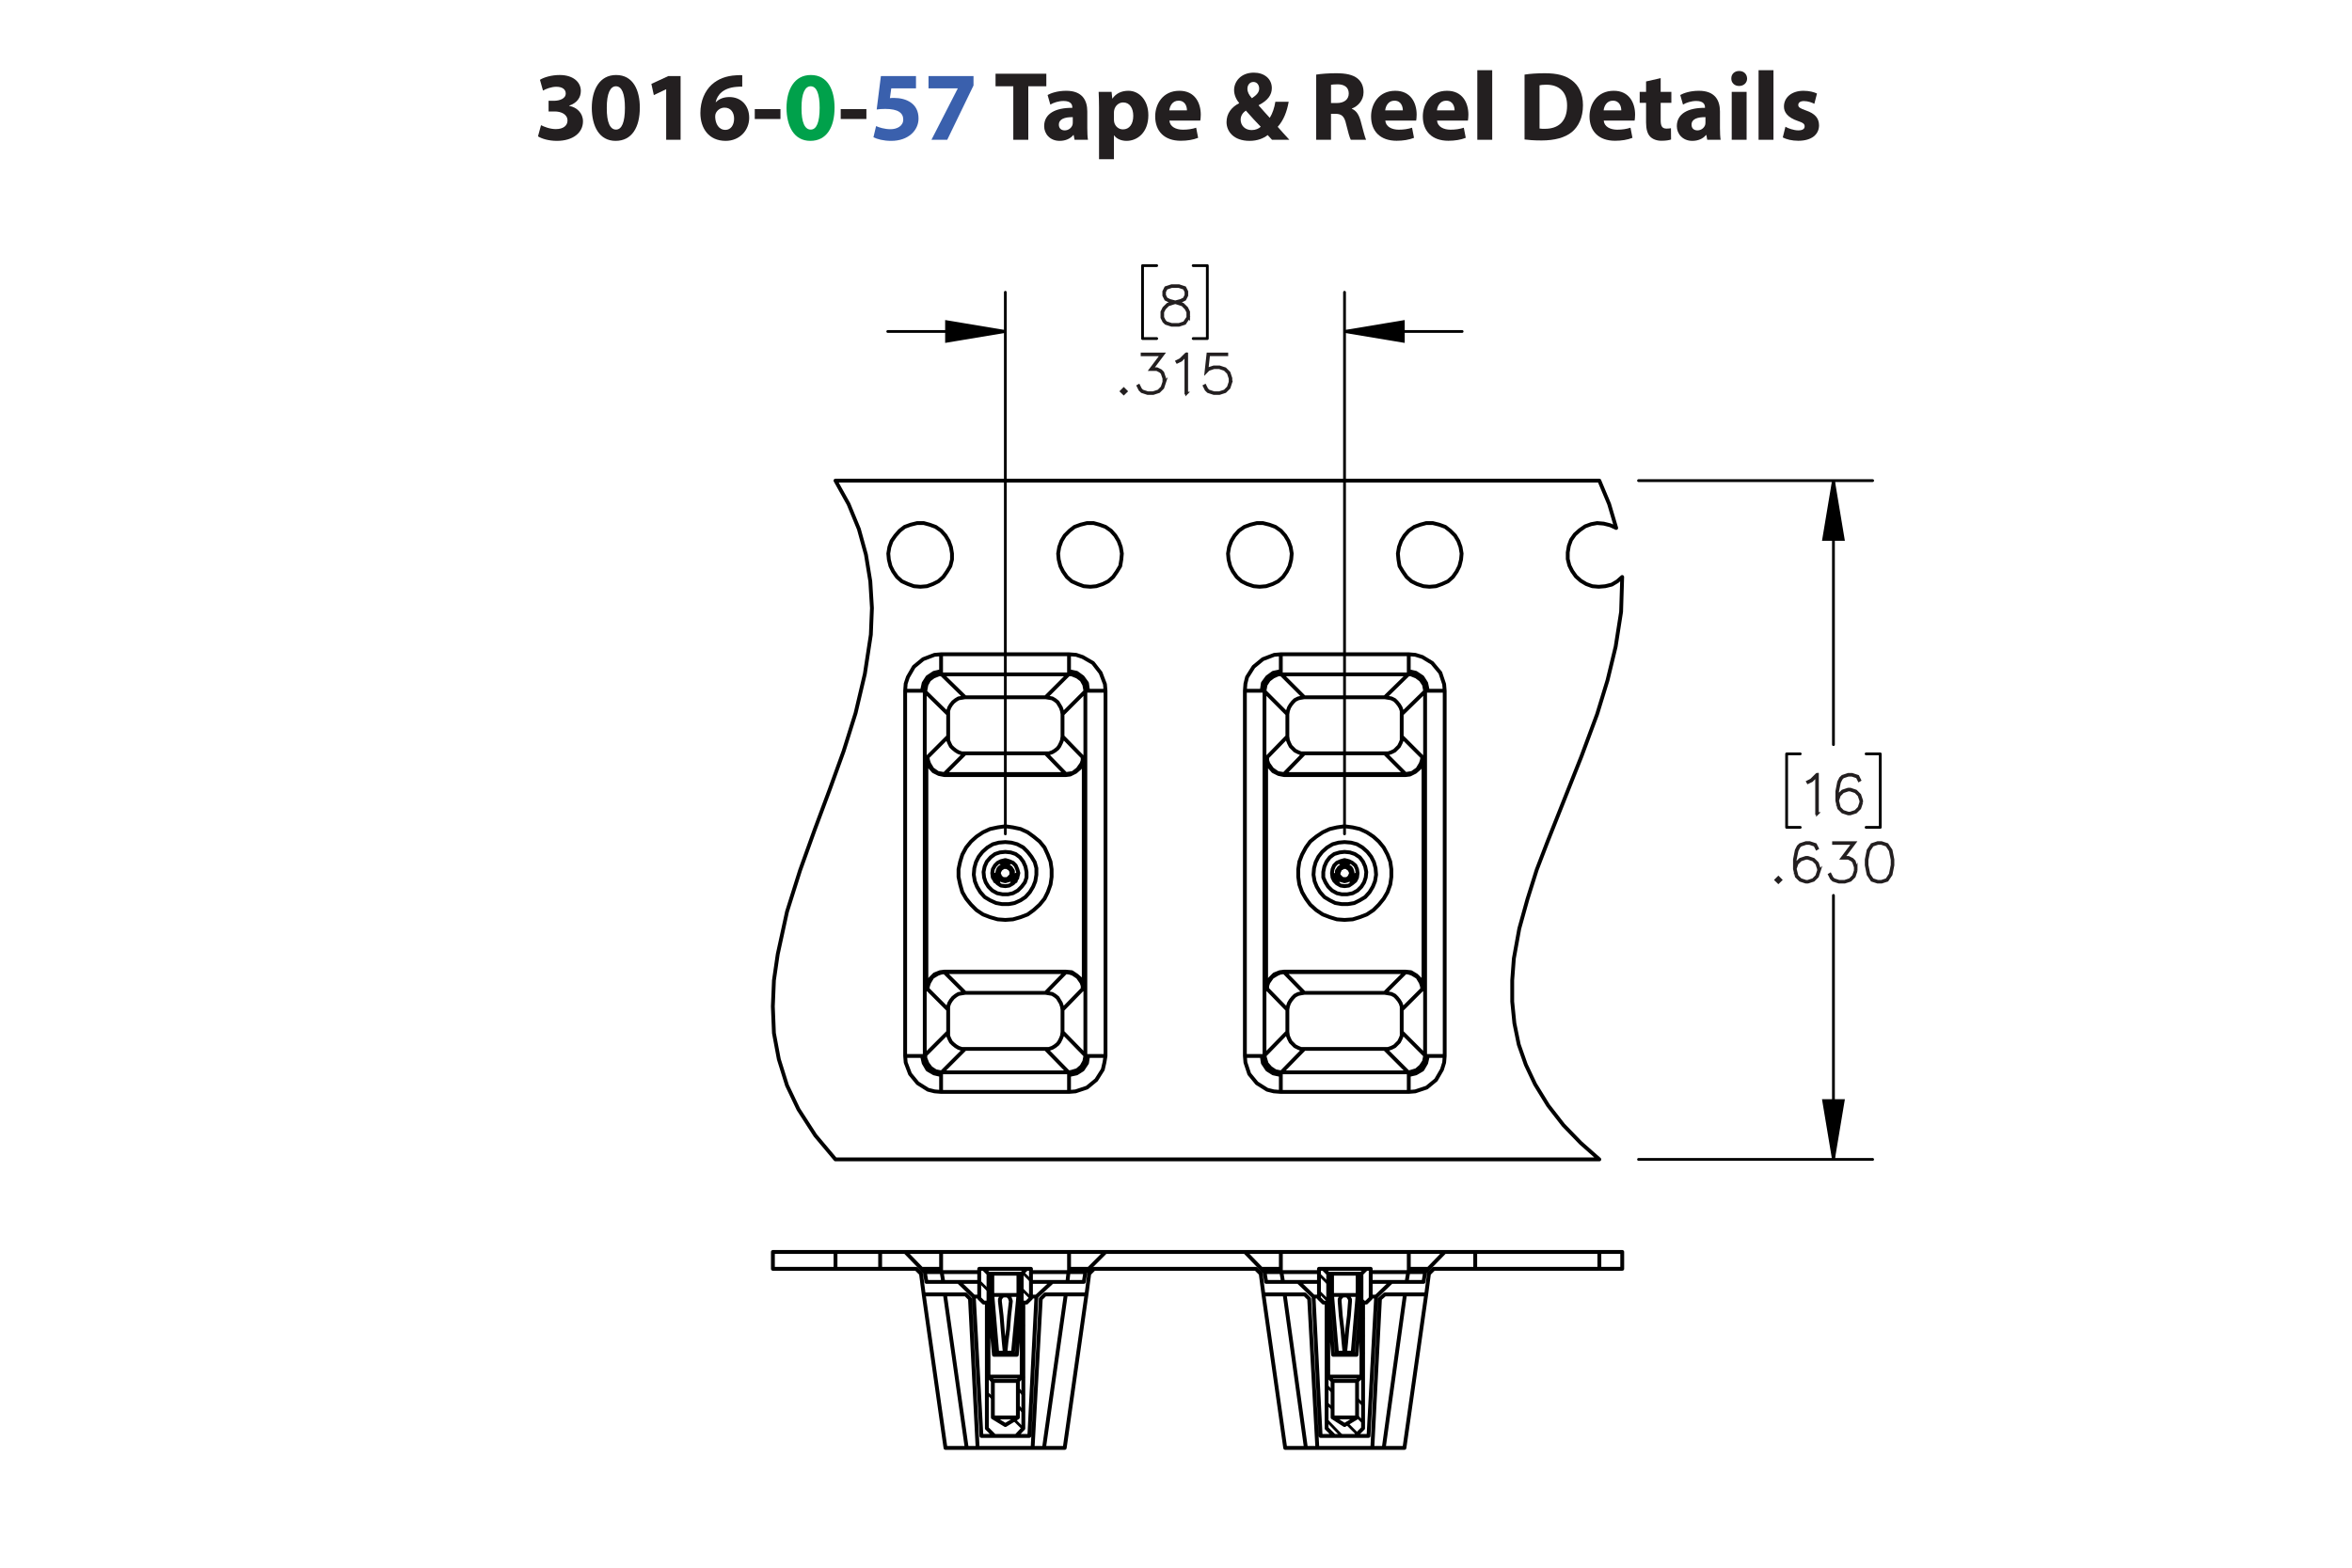 <?xml version="1.0" encoding="UTF-8"?><svg id="Layer_1" xmlns="http://www.w3.org/2000/svg" viewBox="0 0 432 288"><defs><style>.cls-1{stroke:#231f20;stroke-width:.5px;}.cls-1,.cls-2{stroke-miterlimit:10;}.cls-3,.cls-2{stroke-width:.51px;}.cls-3,.cls-2,.cls-4,.cls-5{fill:none;stroke:#000;}.cls-3,.cls-4,.cls-5{stroke-linecap:round;stroke-linejoin:round;}.cls-4{stroke-width:.7px;}.cls-5{stroke-width:.709px;}.cls-6{fill:#00a14b;}.cls-7{fill:#231f20;}.cls-8{fill:#3a60ad;}</style></defs><g><path class="cls-7" d="m99.373,22.997c.486.252,1.603.72,2.719.72,1.423,0,2.143-.685,2.143-1.567,0-1.152-1.152-1.674-2.359-1.674h-1.116v-1.962h1.062c.918-.018,2.089-.36,2.089-1.351,0-.702-.576-1.224-1.728-1.224-.955,0-1.962.414-2.449.702l-.558-1.981c.702-.45,2.106-.882,3.619-.882,2.502,0,3.889,1.315,3.889,2.917,0,1.243-.702,2.215-2.143,2.719v.036c1.404.252,2.539,1.315,2.539,2.845,0,2.07-1.819,3.583-4.79,3.583-1.512,0-2.791-.397-3.475-.829l.558-2.052Z"/><path class="cls-7" d="m117.519,19.774c0,3.619-1.458,6.104-4.447,6.104-3.025,0-4.357-2.719-4.375-6.032,0-3.385,1.44-6.067,4.465-6.067,3.133,0,4.357,2.791,4.357,5.996Zm-6.068.072c-.018,2.683.63,3.961,1.692,3.961s1.639-1.333,1.639-3.997c0-2.593-.558-3.961-1.657-3.961-1.008,0-1.692,1.278-1.674,3.997Z"/><path class="cls-7" d="m122.359,16.407h-.036l-2.233,1.062-.45-2.053,3.097-1.44h2.269v11.704h-2.647v-9.273Z"/><path class="cls-7" d="m136.329,15.921c-.306-.018-.63,0-1.062.036-2.431.198-3.511,1.44-3.817,2.809h.054c.576-.594,1.387-.936,2.485-.936,1.963,0,3.619,1.387,3.619,3.817,0,2.323-1.783,4.231-4.321,4.231-3.115,0-4.646-2.323-4.646-5.114,0-2.197.81-4.033,2.071-5.204,1.17-1.062,2.683-1.638,4.519-1.728.504-.036.829-.036,1.099-.018v2.107Zm-1.495,5.87c0-1.081-.576-2.017-1.747-2.017-.738,0-1.35.45-1.62,1.044-.072.144-.108.36-.108.684.054,1.242.648,2.359,1.891,2.359.973,0,1.585-.882,1.585-2.071Z"/><path class="cls-7" d="m143.348,20.044v1.818h-4.717v-1.818h4.717Z"/><path class="cls-6" d="m153.285,19.774c0,3.619-1.458,6.104-4.447,6.104-3.025,0-4.357-2.719-4.375-6.032,0-3.385,1.44-6.067,4.465-6.067,3.133,0,4.357,2.791,4.357,5.996Zm-6.068.072c-.018,2.683.63,3.961,1.692,3.961s1.639-1.333,1.639-3.997c0-2.593-.558-3.961-1.657-3.961-1.008,0-1.692,1.278-1.674,3.997Z"/><path class="cls-7" d="m159.134,20.044v1.818h-4.718v-1.818h4.718Z"/><path class="cls-8" d="m168.242,16.227h-4.537l-.252,1.8c.252-.036.468-.036.756-.036,1.117,0,2.251.252,3.079.847.882.594,1.422,1.566,1.422,2.935,0,2.179-1.873,4.106-5.023,4.106-1.422,0-2.611-.324-3.259-.666l.486-2.052c.522.252,1.585.576,2.647.576,1.134,0,2.341-.54,2.341-1.783,0-1.206-.955-1.945-3.295-1.945-.648,0-1.099.036-1.585.108l.774-6.14h6.446v2.251Z"/><path class="cls-8" d="m178.809,13.976v1.728l-4.826,9.975h-2.899l4.826-9.417v-.036h-5.366v-2.251h8.265Z"/><path class="cls-7" d="m186.115,15.849h-3.259v-2.305h9.327v2.305h-3.313v9.831h-2.754v-9.831Z"/><path class="cls-7" d="m197.366,25.68l-.162-.882h-.054c-.576.702-1.477,1.081-2.521,1.081-1.783,0-2.845-1.296-2.845-2.701,0-2.287,2.053-3.385,5.168-3.367v-.126c0-.468-.252-1.134-1.602-1.134-.9,0-1.855.306-2.431.666l-.504-1.765c.612-.342,1.818-.774,3.421-.774,2.935,0,3.871,1.728,3.871,3.799v3.061c0,.846.036,1.656.126,2.143h-2.466Zm-.324-4.159c-1.44-.018-2.557.324-2.557,1.386,0,.702.468,1.044,1.08,1.044.684,0,1.243-.45,1.422-1.008.036-.144.054-.306.054-.468v-.954Z"/><path class="cls-7" d="m201.864,19.828c0-1.152-.036-2.143-.072-2.953h2.377l.127,1.225h.036c.648-.936,1.657-1.423,2.935-1.423,1.927,0,3.655,1.675,3.655,4.483,0,3.205-2.035,4.718-3.998,4.718-1.062,0-1.891-.432-2.287-1.008h-.036v4.375h-2.737v-9.416Zm2.737,2.07c0,.216.018.414.054.576.18.738.81,1.296,1.603,1.296,1.188,0,1.891-.99,1.891-2.485,0-1.404-.63-2.466-1.855-2.466-.774,0-1.458.576-1.639,1.386-.036.144-.054.324-.054.486v1.206Z"/><path class="cls-7" d="m214.789,22.15c.09,1.135,1.206,1.675,2.485,1.675.936,0,1.692-.126,2.431-.36l.36,1.855c-.9.36-1.999.54-3.188.54-2.989,0-4.699-1.728-4.699-4.483,0-2.233,1.386-4.7,4.447-4.7,2.845,0,3.926,2.215,3.926,4.394,0,.468-.055.882-.091,1.08h-5.671Zm3.223-1.872c0-.666-.288-1.783-1.549-1.783-1.152,0-1.621,1.044-1.692,1.783h3.241Z"/><path class="cls-7" d="m233.636,25.68c-.252-.27-.504-.54-.792-.864-.792.612-1.891,1.062-3.331,1.062-2.935,0-4.231-1.747-4.231-3.439,0-1.602.919-2.754,2.305-3.475v-.072c-.521-.576-.918-1.477-.918-2.341,0-1.53,1.206-3.205,3.637-3.205,1.873,0,3.295,1.098,3.295,2.845,0,1.224-.72,2.269-2.394,3.115l-.018.072c.702.774,1.44,1.656,2.034,2.269.486-.756.864-1.873,1.026-2.953h2.449c-.324,1.837-.936,3.403-2.017,4.609.684.774,1.386,1.567,2.143,2.377h-3.188Zm-2.07-2.394c-.756-.756-1.746-1.855-2.737-2.971-.504.36-.954.882-.954,1.675,0,1.026.774,1.908,2.017,1.908.721,0,1.315-.27,1.675-.612Zm-2.449-6.986c0,.612.288,1.152.829,1.747.882-.612,1.332-1.081,1.332-1.783,0-.576-.342-1.206-1.062-1.206-.702,0-1.099.612-1.099,1.242Z"/><path class="cls-7" d="m241.752,13.706c.882-.144,2.196-.252,3.654-.252,1.801,0,3.062.27,3.926.954.72.576,1.116,1.422,1.116,2.539,0,1.548-1.099,2.61-2.143,2.989v.054c.846.342,1.315,1.152,1.62,2.269.378,1.368.757,2.953.99,3.421h-2.809c-.198-.342-.486-1.333-.847-2.827-.323-1.513-.846-1.927-1.962-1.945h-.828v4.771h-2.719v-11.974Zm2.719,5.222h1.08c1.368,0,2.179-.684,2.179-1.747,0-1.116-.757-1.674-2.017-1.692-.666,0-1.045.054-1.242.09v3.349Z"/><path class="cls-7" d="m254.442,22.15c.09,1.135,1.206,1.675,2.484,1.675.936,0,1.692-.126,2.431-.36l.36,1.855c-.9.36-1.999.54-3.188.54-2.988,0-4.699-1.728-4.699-4.483,0-2.233,1.387-4.7,4.447-4.7,2.845,0,3.926,2.215,3.926,4.394,0,.468-.055.882-.091,1.08h-5.671Zm3.223-1.872c0-.666-.288-1.783-1.549-1.783-1.152,0-1.62,1.044-1.692,1.783h3.241Z"/><path class="cls-7" d="m263.946,22.15c.09,1.135,1.206,1.675,2.484,1.675.936,0,1.692-.126,2.431-.36l.36,1.855c-.9.36-1.999.54-3.188.54-2.988,0-4.699-1.728-4.699-4.483,0-2.233,1.387-4.7,4.447-4.7,2.845,0,3.926,2.215,3.926,4.394,0,.468-.055.882-.091,1.08h-5.671Zm3.223-1.872c0-.666-.288-1.783-1.549-1.783-1.152,0-1.62,1.044-1.692,1.783h3.241Z"/><path class="cls-7" d="m271.344,12.896h2.736v12.784h-2.736v-12.784Z"/><path class="cls-7" d="m280.019,13.706c1.008-.162,2.322-.252,3.709-.252,2.305,0,3.799.414,4.969,1.296,1.261.936,2.053,2.431,2.053,4.573,0,2.323-.846,3.925-2.017,4.915-1.278,1.062-3.223,1.566-5.6,1.566-1.422,0-2.431-.09-3.114-.18v-11.919Zm2.755,9.903c.233.054.611.054.954.054,2.484.018,4.104-1.351,4.104-4.249.019-2.521-1.458-3.853-3.816-3.853-.612,0-1.009.054-1.242.108v7.94Z"/><path class="cls-7" d="m294.563,22.15c.091,1.135,1.207,1.675,2.485,1.675.935,0,1.692-.126,2.431-.36l.36,1.855c-.9.36-1.999.54-3.188.54-2.988,0-4.699-1.728-4.699-4.483,0-2.233,1.387-4.7,4.447-4.7,2.845,0,3.925,2.215,3.925,4.394,0,.468-.054.882-.09,1.08h-5.672Zm3.224-1.872c0-.666-.288-1.783-1.549-1.783-1.152,0-1.62,1.044-1.692,1.783h3.241Z"/><path class="cls-7" d="m305.022,14.354v2.521h1.963v2.017h-1.963v3.187c0,1.062.252,1.548,1.08,1.548.343,0,.612-.036.81-.072l.018,2.07c-.359.144-1.008.234-1.782.234-.882,0-1.62-.306-2.053-.756-.504-.522-.756-1.368-.756-2.611v-3.601h-1.171v-2.017h1.171v-1.909l2.683-.612Z"/><path class="cls-7" d="m313.572,25.68l-.162-.882h-.054c-.576.702-1.477,1.081-2.521,1.081-1.783,0-2.845-1.296-2.845-2.701,0-2.287,2.053-3.385,5.167-3.367v-.126c0-.468-.252-1.134-1.603-1.134-.9,0-1.855.306-2.431.666l-.504-1.765c.612-.342,1.818-.774,3.421-.774,2.935,0,3.871,1.728,3.871,3.799v3.061c0,.846.036,1.656.126,2.143h-2.467Zm-.324-4.159c-1.44-.018-2.557.324-2.557,1.386,0,.702.469,1.044,1.081,1.044.684,0,1.242-.45,1.422-1.008.036-.144.054-.306.054-.468v-.954Z"/><path class="cls-7" d="m320.897,14.426c0,.756-.576,1.369-1.476,1.369-.865,0-1.441-.612-1.423-1.369-.019-.792.558-1.386,1.44-1.386.882,0,1.44.594,1.458,1.386Zm-2.826,11.253v-8.805h2.736v8.805h-2.736Z"/><path class="cls-7" d="m323.003,12.896h2.736v12.784h-2.736v-12.784Z"/><path class="cls-7" d="m327.935,23.285c.505.306,1.549.666,2.359.666.828,0,1.17-.288,1.17-.738s-.271-.666-1.296-1.008c-1.819-.612-2.522-1.603-2.503-2.647,0-1.638,1.404-2.881,3.583-2.881,1.026,0,1.944.234,2.484.504l-.486,1.891c-.396-.216-1.152-.504-1.908-.504-.666,0-1.044.271-1.044.72,0,.415.342.63,1.422,1.008,1.675.576,2.377,1.423,2.394,2.719,0,1.639-1.296,2.845-3.816,2.845-1.152,0-2.179-.252-2.846-.612l.486-1.962Z"/></g><g><path class="cls-1" d="m218.321,58.347l-.706,1.065-1.058.341h-1.38l-1.048-.341-.37-.359-.351-.705v-1.055l.351-.71.707-.695,1.081-.359-.73-.175-.711-.36-.356-.714v-.719l.356-.724,1.072-.35h1.38l1.068.35.36.724v.719l-.36.714-.712.36-.726.175.038.009,1.039.35.712.695.346.71v1.055Zm-.151-.038v-.98l-.332-.648-.649-.662-1.001-.327-.323-.09-.318.09-1.0.327-.654.662-.328.648v.98l.328.648.313.322.991.326h1.337l.982-.326.654-.97Zm-.342-4.068v-.644l-.322-.629-.972-.327h-1.337l-.972.327-.323.629v.644l.323.639.649.317.991.255.991-.255.65-.317.322-.639Z"/><g><path class="cls-1" d="m206.852,71.882l-.446.435-.445-.435.445-.444.446.444Zm-.213,0l-.232-.231-.232.231.232.232.232-.232Z"/><path class="cls-1" d="m213.924,70.198l-.346,1.046-.711.705-1.048.341h-1.038l-1.047-.341-.37-.359-.341-.686.137-.076.336.667.313.322.991.326h1l.991-.326.649-.653.332-.989v-.658l-.332-.989-.323-.307-.649-.331h-1.156l2.038-2.711h-3.579v-.156h3.892l-2.039,2.711h.882l.711.35.36.369.346,1.046v.7Z"/><path class="cls-1" d="m217.968,72.223h-.156v-6.94l-.892.904-.692.336-.076-.133.668-.34,1.039-1.027h.108v7.2Z"/><path class="cls-1" d="m226.088,70.198l-.346,1.046-.711.705-1.048.341h-1.038l-1.047-.341-.37-.359-.342-.686.138-.076.336.667.314.322.991.326h1l.99-.326.649-.653.332-.989v-.658l-.332-.989-.649-.648-.99-.331h-1l-.991.331-.475.487.366-3.345h3.47v.156h-3.333l-.309,2.758.205-.194,1.047-.345h1.038l1.048.345.711.71.346,1.046v.7Z"/></g><g><path class="cls-1" d="m333.818,149.458h-.156v-6.94l-.892.904-.691.336-.076-.133.669-.34,1.037-1.027h.109v7.2Z"/><path class="cls-1" d="m341.935,147.433l-.346,1.046-.711.705-1.047.341h-.36l-1.047-.341-.711-.705-.346-1.386v-1.718l.336-1.712.351-.7.37-.355,1.047-.35h.701l1.066.35.351.705-.138.081-.331-.653-.972-.327h-.659l-.99.327-.308.321-.332.658-.341,1.679v1.212l.194-.582.711-.71,1.047-.35h.36l1.047.35.711.71.346,1.045v.359Zm-.151-.023v-.316l-.332-.989-.648-.647-.991-.331h-.322l-.99.331-.648.647-.332.98.332,1.315.648.652.99.326h.322l.991-.326.648-.652.332-.989Z"/></g><g><path class="cls-1" d="m327.084,161.653l-.445.435-.446-.435.446-.444.445.444Zm-.213,0l-.232-.231-.232.231.232.232.232-.232Z"/><path class="cls-1" d="m334.16,159.969l-.346,1.046-.712.705-1.048.341h-.36l-1.048-.341-.712-.705-.346-1.386v-1.718l.336-1.712.352-.7.37-.355,1.048-.35h.702l1.066.35.352.705-.138.081-.332-.653-.973-.326h-.659l-.991.326-.308.321-.332.658-.342,1.679v1.212l.194-.582.712-.71,1.048-.35h.36l1.048.35.712.71.346,1.045v.359Zm-.151-.023v-.316l-.332-.989-.65-.647-.991-.331h-.322l-.991.331-.649.647-.332.98.332,1.315.649.652.991.327h.322l.991-.327.65-.652.332-.989Z"/><path class="cls-1" d="m340.923,159.969l-.346,1.046-.712.705-1.048.341h-1.039l-1.048-.341-.37-.359-.341-.686.138-.075.336.667.314.321.991.327h1l.991-.327.65-.652.332-.989v-.657l-.332-.989-.323-.307-.649-.331h-1.157l2.039-2.711h-3.58v-.156h3.894l-2.039,2.711h.882l.711.35.361.369.346,1.046v.699Z"/><path class="cls-1" d="m347.685,158.952l-.337,1.713-.711,1.055-1.058.341h-.702l-1.058-.341-.706-1.055-.342-1.713v-1.041l.342-1.712.706-1.056,1.058-.35h.702l1.058.35.711,1.056.337,1.712v1.041Zm-.151-.023v-.994l-.342-1.679-.649-.98-.982-.326h-.659l-.981.326-.654.98-.337,1.679v.994l.337,1.68.654.979.981.327h.659l.982-.327.649-.979.342-1.68Z"/></g><path class="cls-2" d="m336.755,212.995l-1.8-10.8h3.6l-1.8,10.8m0-124.7l1.8,10.8h-3.6l1.8-10.8m-89.8-27.4l10.8-1.8v3.6l-10.8-1.8m-62.3,0l-10.8,1.8v-3.6l10.8,1.8"/><path class="cls-3" d="m336.755,212.995v-48.5m0-76.2v48.5m-35.8,76.2h43m-43-124.7h43m1.4,63.7h-2.6m2.6-13.5v13.5m-2.6-13.5h2.6m-17.2,13.5h2.5m-2.5-13.5v13.5m2.5-13.5h-2.5m-81.2-77.6h21.6m-83.9,0h-21.6m83.9,92.3V53.695m-62.3,99.5V53.695m37.1,8.5h-2.6m2.6-13.4v13.4m-2.6-13.4h2.6m-11.9,13.4h2.6m-2.6-13.4v13.4m2.6-13.4h-2.6"/><path d="m336.755,212.995l-1.8-10.8h3.6m-1.8-113.9l1.8,10.8h-3.6m-88-38.2l10.8-1.8v3.6m-73.1-1.8l-10.8,1.8v-3.6"/><path class="cls-4" d="m192.055,138.395h-14.8m77.1,0h-14.8m-62.3,44h14.8m47.5,0h14.8m-62.3,0l.6.1.6.1.5.3.5.4.3.5.3.5.2.6.1.6m.6-6.9l-3.7,3.8m44.4,3.1l.1-.6.2-.6.3-.5.4-.5.4-.4.6-.3.5-.1.6-.1m0,0l-3.7-3.8m-61.7,6.9v-.6l.2-.6.3-.5.4-.5.5-.4.5-.3.6-.1.6-.1m0,0l-3.8-3.8m80.9,3.8l.6.1.6.1.6.3.4.4.4.5.3.5.2.6v.6m.7-6.9l-3.8,3.8m-59.2-47.1l-.1.7-.2.5-.3.6-.3.4-.5.4-.5.3-.6.2h-.6m0,0l3.7,3.8m61.7-6.9v.7l-.2.5-.3.6-.4.4-.4.4-.6.3-.6.2h-.6m0,0l3.8,3.8m-80.9-3.8h-.6l-.6-.2-.5-.3-.5-.4-.4-.4-.3-.6-.2-.5v-.7m-.7,6.9l3.8-3.8m62.3,0h-.6l-.5-.2-.6-.3-.4-.4-.4-.4-.3-.6-.2-.5-.1-.7m-.6,6.9l3.7-3.8m-54.9,16.3l1.1.1,1.1.3,1.1.6.8.8.7.9.6,1,.3,1.1v1.2l-.2,1.2-.4,1-.6,1-.8.9-.9.6-1.1.5-1.1.2h-1.2l-1.1-.2-1.1-.5-1-.6-.8-.9-.6-1-.4-1-.2-1.2.1-1.2.3-1.1.5-1,.7-.9.9-.8,1-.6,1.1-.3,1.2-.1m62.3,0l1.2.1,1.1.3,1,.6.9.8.7.9.5,1,.3,1.1.1,1.2-.2,1.2-.4,1-.6,1-.8.9-1,.6-1,.5-1.2.2h-1.1l-1.2-.2-1-.5-1-.6-.8-.9-.6-1-.4-1-.2-1.2.1-1.2.3-1.1.5-1,.7-.9.9-.8,1-.6,1.1-.3,1.1-.1m-76.7,27l-.1.1m28.9-.1v.1m-28.9-42.7h.1m28.8,0h0m-14.4,29.9l-1.4-.1-1.4-.4-1.3-.5-1.2-.8-1-1-.9-1.1-.7-1.2-.4-1.4-.3-1.4v-1.4l.3-1.4.4-1.3.7-1.3.9-1.1,1-.9,1.2-.8,1.3-.6,1.4-.3,1.4-.2,1.4.2,1.4.3,1.3.6,1.1.8,1.1.9.9,1.1.6,1.3.5,1.3.2,1.4v1.4l-.2,1.4-.5,1.4-.6,1.2-.9,1.1-1.1,1-1.1.8-1.3.5-1.4.4-1.4.1m47.9,12.7v.1m28.9-.1v.1m-28.9-42.7h0m28.9,0h0m-14.5,29.9l-1.4-.1-1.3-.4-1.3-.5-1.2-.8-1.1-1-.8-1.1-.7-1.2-.5-1.4-.2-1.4v-1.4l.2-1.4.5-1.3.7-1.3.8-1.1,1.1-.9,1.2-.8,1.3-.6,1.3-.3,1.4-.2,1.5.2,1.3.3,1.3.6,1.2.8,1,.9.9,1.1.7,1.3.5,1.3.2,1.4v1.4l-.2,1.4-.5,1.4-.7,1.2-.9,1.1-1,1-1.2.8-1.3.5-1.3.4-1.5.1m-47.9-29.9l-.2,1-.5,1-.8.7-1,.5-.8.1m3.1-3.3h.2m-3.3,3.1l.7-.1.6-.1.9-.7.7-1,.2-.6v-.6m62.6,0l-.2,1-.5,1-.8.7-1,.5-.8.1m3.1-3.3h.2m-3.3,3.1l.6-.1.6-.1,1-.7.6-1,.2-.6.1-.6m-65.5,3.3h-22.3m22.3,0v-.2m0,0h-22.3m84.7.2h-22.3m22.3,0v-.2m0,0h-22.3m-62.4.2l-1-.2-1-.5-.7-.8-.4-1-.1-.8m3.2,3.3v-.2m-3.1-3.1l.1.6.2.6.6,1,1,.7.6.1.6.1m-3.2-3.1h.1m65.5,3.3l-1-.2-1-.5-.7-.8-.5-1-.1-.8m3.3,3.3v-.2m-3.1-3.1v.6l.2.6.7,1,1,.7.5.1.7.1m-3.3-3.1h.2m-59.3,39.4h22.3m-22.3.1h22.3m40.1-.1h22.3m-22.3.1h22.3m-87.9,3.1l.1-1,.5-.9.8-.8,1-.4.8-.1m-3.1,3.2h-.1m3.2-3.1l-.6.1-.6.2-1,.6-.6,1-.2.6-.1.6m3.1-3.1v-.1m22.3,0l1.1.1.9.6.8.7.4,1,.1.8m-3.3-3.2v.1m3.1,3.1v-.6l-.2-.6-.7-1-.9-.6-.6-.2-.7-.1m3.3,3.1h-.2m59.3-3.2l1,.1,1,.6.7.7.5,1,.1.8m-3.3-3.2v.1m3.1,3.1l-.1-.6-.2-.6-.6-1-1-.6-.6-.2-.6-.1m3.3,3.1h-.2m-28.7,0l.2-1,.5-.9.8-.8,1-.4.8-.1m-3.1,3.2h-.2m3.3-3.1l-.7.1-.5.2-1,.6-.7,1-.2.6v.6m3.1-3.1v-.1m-61.7,7l-3.8-3.8m-.2.1v-42.7m.2,0l3.8-3.8m0,0v-4.1m0,58.4v-4.1m62.3,0l-3.7-3.8m-.2.1v-42.7m.2,0l3.7-3.8m0,0v-4.1m0,58.4v-4.1m-44.4-57.4h-14.8m77.1,0h-14.8m17.9,57.4l3.8-3.8m-3.8,7.9v-4.1m0-50.2v-4.1m3.8,7.9l-3.8-3.8m4,46.5v-42.7m-21.9,53.6h14.8m-59.2-7.2l3.7-3.8m-3.7,7.9v-4.1m0-50.2v-4.1m3.7,7.9l-3.7-3.8m3.9,46.5v-42.7m-21.8,53.6h14.8m-17.9-61.5l-4.3-4.2m4.3,4.2v-.6l.2-.6.3-.5.4-.5.5-.4.5-.3.6-.1.6-.1m0,0l-4.3-4.2m63.5,7.3l-4.2-4.2m4.2,4.2l.1-.6.2-.6.3-.5.4-.5.4-.4.6-.3.5-.1.6-.1m0,0l-4.2-4.2m26.4,70l-4.3-4.3m0,0v.7l-.2.5-.3.6-.4.4-.4.4-.6.3-.6.2h-.6m0,0l4.3,4.3m-59.3-3.1l-4.2-4.3m0,0l-.1.7-.2.5-.3.6-.3.4-.5.4-.5.3-.6.2h-.6m0,0l4.2,4.3m0-73.1l-4.2,4.2m0,0l.6.1.6.1.5.3.5.4.3.5.3.5.2.6.1.6m0,0l4.2-4.2m59.3-3.1l-4.3,4.2m0,0l.6.1.6.1.6.3.4.4.4.5.3.5.2.6v.6m0,0l4.3-4.2m-88.8,70l4.3-4.3m0,0h-.6l-.6-.2-.5-.3-.5-.4-.4-.4-.3-.6-.2-.5v-.7m-4.3,4.3l4.3-4.3m61.2,7.4l4.2-4.3m0,0h-.6l-.5-.2-.6-.3-.4-.4-.4-.4-.3-.6-.2-.5-.1-.7m-4.2,4.3l4.2-4.3m-37.1-62.7l-.2-1.1-.5-.9-.8-.6-1-.4h-.5m65.4,3l-.2-1.1-.6-.9-.8-.6-1-.4h-.4m-26.5,3l.2-1.1.6-.9.8-.6.9-.4h.5m-65.3,3l.2-1.1.5-.9.8-.6,1-.4h.4m26.5,70.1l-.2,1-.5.9-.8.7-1,.3-.5.1m65.4-3l-.2,1-.6.9-.8.7-1,.3-.4.1m-85.9,0l-1-.2-.9-.6-.6-.8-.4-1v-.4m65.3,3l-1-.2-.9-.6-.7-.8-.3-1-.1-.4m-63.2-86.2l1.2-.1,1.1-.4,1-.5.9-.8.7-1,.6-1,.3-1.2v-1.1l-.2-1.2-.4-1.1-.6-1-.8-.9-1-.7-1.1-.4-1.1-.3h-1.2l-1.2.3-1.1.4-.9.7-.8.9-.7,1-.4,1.1-.2,1.2.1,1.1.3,1.2.5,1,.7,1,.9.8,1.1.5,1.1.4,1.2.1m93.5,0l1.2-.1,1.1-.4,1.1-.5.9-.8.7-1,.5-1,.3-1.2.1-1.1-.2-1.2-.4-1.1-.6-1-.9-.9-.9-.7-1.1-.4-1.2-.3h-1.2l-1.1.3-1.1.4-1,.7-.8.9-.6,1-.4,1.1-.2,1.2.1,1.1.2,1.2.6,1,.7,1,.9.8,1,.5,1.2.4,1.1.1m-31.2,0l1.2-.1,1.2-.4,1-.5.9-.8.7-1,.5-1,.3-1.2.1-1.1-.2-1.2-.4-1.1-.6-1-.8-.9-1-.7-1.1-.4-1.2-.3h-1.1l-1.2.3-1.1.4-1,.7-.8.9-.6,1-.4,1.1-.2,1.2.1,1.1.3,1.2.5,1,.7,1,.9.8,1,.5,1.2.4,1.1.1m-31.1,0l1.1-.1,1.2-.4,1-.5.9-.8.7-1,.6-1,.2-1.2.1-1.1-.2-1.2-.4-1.1-.6-1-.8-.9-1-.7-1.1-.4-1.1-.3h-1.2l-1.2.3-1.1.4-.9.7-.9.9-.6,1-.4,1.1-.2,1.2.1,1.1.3,1.2.5,1,.7,1,.9.8,1.1.5,1.1.4,1.2.1m93.5,105.2h-140.3m140.3,0l-3.4-3-3.2-3.3-2.8-3.6-2.4-3.9-1.7-3.6-1.3-3.7-.8-3.9-.4-4v-3.9l.3-4,1-5.5,1.5-5.4,1.7-5.4,2-5.2,3.1-7.8,3.1-7.8,2.9-7.8,1.9-6.2,1.5-6.2,1-6.4.2-6.4m-1.1-9l-1.1-.5-1.2-.3-1.2-.1-1.1.2-1.1.4-1,.7-.9.8-.7,1-.4,1.1-.2,1.2v1.2l.3,1.2.5,1,.7,1,.9.8,1,.6,1.1.4,1.2.1,1.2-.1,1.2-.3,1-.6.9-.8m-1.1-9l-1.3-4.4-1.8-4.3m-140.3,0h140.3m-140.3,0l2.4,4.3,1.9,4.6,1.3,4.7.8,4.9.3,4.9-.2,4.9-1.1,7.2-1.7,7.2-2.2,7-2.5,6.9-2.8,7.5-2.7,7.5-2.4,7.6-1.7,7.8-.7,4.8-.2,4.8.2,4.9.9,4.8,1.5,4.8,2.1,4.4,3.1,4.8,3.7,4.4m105.3-92.8l1.2.1,1.3.4,1.8,1.1,1.5,1.8.7,2.1.1,1.2m-3.1,0l-.3-1.4-.7-1.1-1.2-.8-1.3-.3m0,.6h-.1m.1,0v-.6m0,0v-3.1m-23.5,0h23.5m-23.5,3.1v.6m.1,0h-.1m.1,0h23.3m-62.3,0h-.1m.1,0v-.6m-23.5-3.1h23.5m-23.5,3.1v.6m.1,0h-.1m.1,0h23.3m.1-3.7l1.3.1,1.2.4,1.9,1.1,1.4,1.8.8,2.1.1,1.2m-6.7-3.6v-3.1m3.5,6.7l-.2-1.4-.8-1.1-1.1-.8-1.4-.3m38.9,0l-1.4.3-1.1.8-.8,1.1-.2,1.4m3.5-6.7v3.1m-6.6,3.6l.1-1.3.3-1.2,1.2-1.9,1.7-1.4,2.1-.8,1.2-.1m-62.4,3.1l-1.3.3-1.2.8-.7,1.1-.3,1.4m3.5-6.7v3.1m-6.6,3.6l.1-1.3.4-1.2,1.1-1.9,1.7-1.4,2.1-.8,1.2-.1m88.9,73.8v-.1m0,.1h.5m3.1-67.1v67.1m0-67.1h-3.1m0,0h-.5m0,.1v-.1m0,.1v66.9m-62.4.1v-.1m0,.1h.5m3.2-67.1v67.1m0-67.1h-3.2m0,0h-.5m0,.1v-.1m0,.1v66.9m32.9-67h0v.1m0-.1h-.5m0,0h-3.1m0,67.1v-67.1m3.1,67.1h.5m0-.1h0v.1m0-.1v-66.9m-62.3-.1h0l-.1.1m.1-.1h-.6m0,0h-3.1m0,67.1v-67.1m3.1,67.1h.6m-.1-.1h.1v.1m-.1-.1v-66.9m3,70h.1m-.1,0v.5m23.5,3.1h-23.5m23.5-3.1v-.5m-.1,0h.1m-.1,0h-23.3m26.9-3h3.2m-6.7,3.5l1.4-.3,1.1-.7.8-1.2.2-1.3m-3.5,6.6v-3.1m6.7-3.5l-.2,1.2-.3,1.3-1.2,1.9-1.7,1.4-2.1.7-1.2.1m35.4-6.6l.2,1.3.8,1.2,1.1.7,1.4.3m-6.6-3.5h3.1m3.5,6.6l-1.3-.1-1.2-.3-1.9-1.2-1.4-1.7-.7-2.1-.1-1.2m6.6,3h.1m-.1,0v.5m0,0v3.1m23.5,0h-23.5m23.5-3.1v-.5m-.1,0h.1m-.1,0h-23.3m26.9-3h3.1m-6.6,3.5l1.3-.3,1.2-.7.7-1.2.3-1.3m-3.5,6.6v-3.1m6.6-3.5l-.1,1.2-.4,1.3-1.1,1.9-1.7,1.4-2.1.7-1.2.1m-85.9-3.1v3.1m-3.5-6.6l.3,1.3.7,1.2,1.2.7,1.3.3m-6.6-3.5h3.1m3.5,6.6l-1.2-.1-1.2-.3-1.9-1.2-1.4-1.7-.8-2.1-.1-1.2m80.5-35.9h.2m-1.8,3.6l-.2-.3m4.1,0l-.2.3m-1.9-3.6h.2m-.2-1.6l-.9.1-1,.3-.8.6-.6.8-.4.9-.2,1v1l.4.9.5.8.7.7.9.5.9.2h1l1-.2.9-.5.7-.7.5-.8.3-.9.1-1-.2-1-.4-.9-.6-.8-.9-.6-.9-.3-1-.1m-62.5,1.6h.2m-1.9,3.6l-.2-.3m4.1,0l-.2.3m-1.8-3.6h.2m-.2-1.6l-1,.1-.9.3-.8.6-.7.8-.4.9-.2,1,.1,1,.3.9.5.8.7.7.9.5,1,.2h1l.9-.2.9-.5.7-.7.6-.8.3-.9v-1l-.2-1-.4-.9-.6-.8-.8-.6-.9-.3-1-.1m62.3,2.8h-.3l-.2.2-.3.1-.1.3-.1.2-.1.3v.3l.1.2m.1.1l.2.2.2.2.3.1h.5l.3-.1.2-.2.2-.2m0-.1l.1-.2.1-.3-.1-.3-.1-.2-.2-.3-.2-.1-.2-.2h-.3m-2.2,2l.3.2m0,0l.8-.6m-.2.2l.2-.2m1.3-2.8l-.2.2m0,0v1m0-.3v.3m1.8,2.6v-.4m0,0l-.9-.5m.3.2l-.3-.2m-1-2.7l-.3-.2m.3,1.2v-.3m0,.3v-1m-1.8,3.2v.4m.9-.9l-.3.2m.3-.2l-.9.5m3.7,0l.3-.2m-1.2-.4l.3.2m-.3-.2l.9.6m-3.1-.3l.2.3.3.2.4.1.3.1.4-.1.3-.1.3-.2.3-.3m-2.5,0v.5l-.1.3.1.3m-1-1.7l.2.1.3.2.2.1.3.1m1.2-2.1h-.4l-.3.2-.3.2-.2.3-.2.3v.8l.2.3m1.2-2.1l-.2-.2-.2-.1-.3-.2-.2-.1m1.9,0h0m-1.9,0h0m1.9,0l-.2.1-.3.2-.2.1-.2.2m1.2,2.1l.1-.3.1-.4-.1-.4-.1-.3-.2-.3-.3-.2-.3-.2h-.4m1.2,2.1l.3-.1.2-.1.3-.2.2-.1m-1,1.7v-1.1m-3.5-.6h0m1,1.7h-.1m2.6,0h0m1-1.7h0m-2.3,2.2l.8-.1.6-.4.6-.5.3-.6.1-.8-.1-.7-.3-.7-.6-.5-.6-.3-.8-.2-.7.2-.7.3-.5.5-.3.7-.1.7.1.8.3.6.5.5.7.4.7.1m-62.4-3.5h-.3l-.2.2-.2.1-.2.3-.1.2-.1.3.1.3.1.2m0,.1l.2.2.2.2.3.1h.6l.2-.1.2-.2.2-.2m.1-.1l.1-.2v-.6l-.1-.2-.2-.3-.2-.1-.3-.2h-.3m-2.2,2l.3.2m0,0l.9-.6m-.3.2l.3-.2m1.3-2.8l-.3.2m0,0v1m0-.3v.3m1.9,2.6l-.1-.4m0,0l-.9-.5m.3.2l-.3-.2m-.9-2.7l-.3-.2m.2,1.2v-.3m0,.3l.1-1m-1.8,3.2l-.1.4m.9-.9l-.3.2m.3-.2l-.8.5m3.6,0l.4-.2m-1.2-.4l.3.2m-.3-.2l.8.6m-3.1-.3l.3.3.3.2.3.1.4.1.3-.1.4-.1.3-.2.2-.3m-2.5,0v1.1m-1-1.7l.3.1.2.2.3.1.2.1m1.2-2.1h-.3l-.4.2-.3.2-.2.3-.1.3-.1.4.1.4.1.3m1.2-2.1l-.2-.2-.2-.1-.2-.2-.3-.1m2,0h0m-2,0h0m2,0l-.3.1-.2.2-.3.1-.2.2m1.3,2.1l.1-.3v-.8l-.2-.3-.2-.3-.3-.2-.3-.2h-.4m1.3,2.1l.2-.1.2-.1.3-.2.2-.1m-.9,1.7v-.6l-.1-.3v-.2m-3.5-.6h0m1,1.7h0m2.6,0h0m.9-1.7h.1m-2.3,2.2l.7-.1.7-.4.5-.5.3-.6.2-.8-.2-.7-.3-.7-.5-.5-.7-.3-.7-.2-.8.2-.6.3-.5.5-.4.7-.1.7.1.8.4.6.5.5.6.4.8.1"/><path class="cls-3" d="m250.555,239.295l-.5-.6m.3,19.4l-1.1-1.1m-5.3-5.3l-.3-.3m6.7-9.2l-.3-.3m-6.1-6.1l-1.7-1.7m8.1,27.2l-1.1-1.1m-4.5-4.5l-1.1-1.1m6.7-9.2l-.3-.3m-6.1-6.1l-1.7-1.7m7.1,26.2l-1.9-1.9m-2.7-2.8l-1.1-1m6.7-9.2l-.3-.3m-6.1-6.2l-.3-.3m2.8,22l-2.8-2.9m-54.3-25.6l-1.5-1.5m.1,19.2l-.3-.3m-6.1-6.1l-.3-.3m8.1-7.8l-1.7-1.7m.3,19.4l-1-1.1m-5.4-5.3l-.3-.3m6.7-9.2l-.3-.3m.3,19.4l-1-1.1m-4.6-4.5l-1.1-1.1m6.7-9.2l-.3-.3m-6.1-6.1l-1.7-1.7m8.1,27.1l-1.7-1.7m-3.9-3.9l-1.1-1"/><path class="cls-5" d="m173.255,235.495l-.3-1.8m62.7,1.8l-.3-1.8m-39.1,0l-.2,1.8m62.6-1.8l-.3,1.8m-23.1-5.5h23.5m-85.9,0h23.5m62.4,3.7v-.6m-62.4.6v-.6m-23.5,0v.6m62.4-.6v.6m23.5-3.7h6.6m-6.6,3.1v-3.1m3.5,3.1h-3.5m-62.4-3.1h6.7m-6.7,3.1v-3.1m3.5,3.1h-3.5m32.3-3.1h6.6m0,3.1h-3.5m3.5-3.1v3.1m-69-3.1h6.6m0,3.1h-3.5m3.5-3.1v3.1m78.9.6h6.9m-23.3,0h6.9m-52.9,0h6.9m-23.3,0h6.9m-9.9,0h-.1m3.1,0h-.1m-2.9,0h2.9m59.4,0h0m3.1,0h-.1m-3,0h3m-35.9,0h0m-3,0h-.1m3.1,0h-3m65.4,0h0m-3,0h-.1m3.1,0h-3m-59.2,4.1l-4,28.2m0,0h-3.8m70.2-28.2l-4,28.2m0,0h-3.8m0,0l3.9-28.2m-16.1,28.2h-2.1m14.3,0h-2.1m-60.3,0l4-28.2m-16.2,28.2h-2m14.2,0h-2.1m42.4-28.2l4,28.2m3.8,0h-3.8m-.1-28.2l3.9,28.2m-70.2-28.2l4,28.2m3.9,0h-3.9m-.1-28.2l4,28.2m11.8-30.5h3.9m-17.2,0h3.8m71.9,0h3.8m-17.1,0h3.8m9.5,2.7h1m-11.5,0h1m-52.9,0h1m-11.5,0h1m-13.6-8.2h-4.6m67,0h-25.6m67.9,0h-5.6m5.6,3.1h-7.6m-32.7,0h-29.7m-32.7,0h-6.6m103.7-3.1l-3.6,3.7m-.3,1.8l.3-1.8m-.3,1.8h-5.9m0,0l-2.8,2.7m0,0l-1.4,25.6m-8.8,0h8.8m-8.8,0l-1.3-25.6m0,0l-2.8-2.7m0,0h-5.9m0,0l-.3-1.8m0,0l-3.6-3.7m-25.6,0l-3.7,3.7m-.3,1.8l.3-1.8m-.3,1.8h-5.8m0,0l-2.9,2.7m0,0l-1.3,25.6m-8.8,0h8.8m-8.8,0l-1.4-25.6m0,0l-2.8-2.7m0,0h-5.9m0,0l-.3-1.8m0,0l-3.6-3.7m2,3.1l.9.9m.5,3.8l-.5-3.8m.5,3.8h7.7m.8.8l-.8-.8m2.2,28.2l-1.4-27.4m1.4,27.4h10.1m1.5-27.4l-1.5,27.4m2.3-28.2l-.8.8m.8-.8h7.6m0,0l.5-3.8m0,0l.9-.9m29.7,0l.9.9m.5,3.8l-.5-3.8m.5,3.8h7.6m.8.8l-.8-.8m2.3,28.2l-1.5-27.4m1.5,27.4h10.1m1.4-27.4l-1.4,27.4m2.3-28.2l-.9.8m.9-.8h7.6m0,0l.5-3.8m0,0l.9-.9m30.5-3.1h4.1m-4.1,3.1h4.1m-27,0v-3.1m22.8,0h-22.8m0,3.1h22.8m0,0v-3.1m-132.1,0v3.1m0-3.1h-8.2m0,3.1h8.2m-19.7-3.1h11.5m-11.5,3.1h11.5m0-3.1v3.1m35.1,0h-7.9m7,19.8h-6.1m.8.8h4.6m0,6.7h-4.6m5.6-21.1v23.1m.6-23.1h-.6m1.4-.8l-.8.8m.8-6.2v5.4m-.8-5.4h.8m-1.7.9l.9-.9m-.9,19.8v-18.9m-.7,19.7l.7-.8m-.7,7.5v-6.7m-2.3,8.1l2.3-1.4m-4.6,0l2.3,1.4m-2.3-8.1v6.7m-.8-7.5l.8.8m-.8-19.7v18.9m-.9-19.8l.9.9m-1.7-.9h.8m-.8,5.4v-5.4m.8,6.2l-.8-.8m1.4.8h-.6m.6,23.1v-23.1m5.4,24.5h-4m0,0l-1.4-1.4m6.7,0l-1.3,1.4m-2.1-15.2v-.1m.1,0v.1m-.1,0h-1.1m1.1,0l.1.3m1.1-.3h-1.1m0,.3v-.3m2.4-14.6h-4.8m2.3,14.5h-1.4m1.4,0l-.2-2-.2-2.3-.2-2.5-.3-2.6m0,0v-.4l.1-.2.2-.3.3-.2h.7l.2.1.3.3.1.3.1.3v.1m0,0l-.3,2.6-.2,2.5-.3,2.3-.2,2m1.4,0h-1.4m2.4-10.6h-4.8m5.4-3.9v4m-.6-4h.6m-.6,0v3.9m0,0l-1,10.6m0,0l-.3.1m1,.3l-1-.3m1.9-10.6l-.9,10.9m0,0h-2.1m0,0h-2.1m.9-.3l-.9.3m.9-.3l-.3-.1m0,0l-.9-10.6m0,0v-3.9m-.7,0h.7m-.7,4v-4m1,14.9l-1-10.9m69.4-4.9h-7.9m7,19.8h-6.1m.8.8h4.5m0,6.7h-4.5m5.6,2l-1.4,1.4m1.4-24.5v23.1m.6-23.1h-.6m1.4-.8l-.8.8m.8-6.2v5.4m-.8-5.4h.8m-1.7.9l.9-.9m-.9,19.8v-18.9m-.8,19.7l.8-.8m-.8,7.5v-6.7m-2.3,8.1l2.3-1.4m-4.5,0l2.2,1.4m-2.2-8.1v6.7m-.8-7.5l.8.8m-.8-19.7v18.9m-.9-19.8l.9.9m-1.7-.9h.8m-.8,5.4v-5.4m.8,6.2l-.8-.8m1.4.8h-.6m.6,23.1v-23.1m1.4,24.5l-1.4-1.4m5.3,1.4h-3.9m1.9-15.2v-.1m.1,0v.1m-.1,0h-1.1m1.1,0v.3m1.2-.3h-1.1m0,.3v-.3m2.3-14.6h-4.7m2.3,14.5h-1.4m1.4,0l-.2-2-.2-2.3-.3-2.5-.2-2.6m0,0v-.4l.1-.2.2-.3.3-.2h.6l.3.1.2.3.2.3v.4m0,0l-.2,2.6-.3,2.5-.2,2.3-.2,2m1.4,0h-1.4m2.3-10.6h-4.7m2.3,11h-2.1m5.2-14.9v4m-.7-4h.7m-.7,0v3.9m0,0l-.9,10.6m0,0l-.3.1m1,.3l-1-.3m-2.3,0l-1,.3m1-.3l-.3-.1m0,0l-.9-10.6m0,0v-3.9m-.7,0h.7m-.7,4v-4m.9,14.9l-.9-10.9m6.1,0l-.9,10.9m0,0h-2.1m50.9-15.8v-3.1m-156,0v3.1"/></g></svg>
